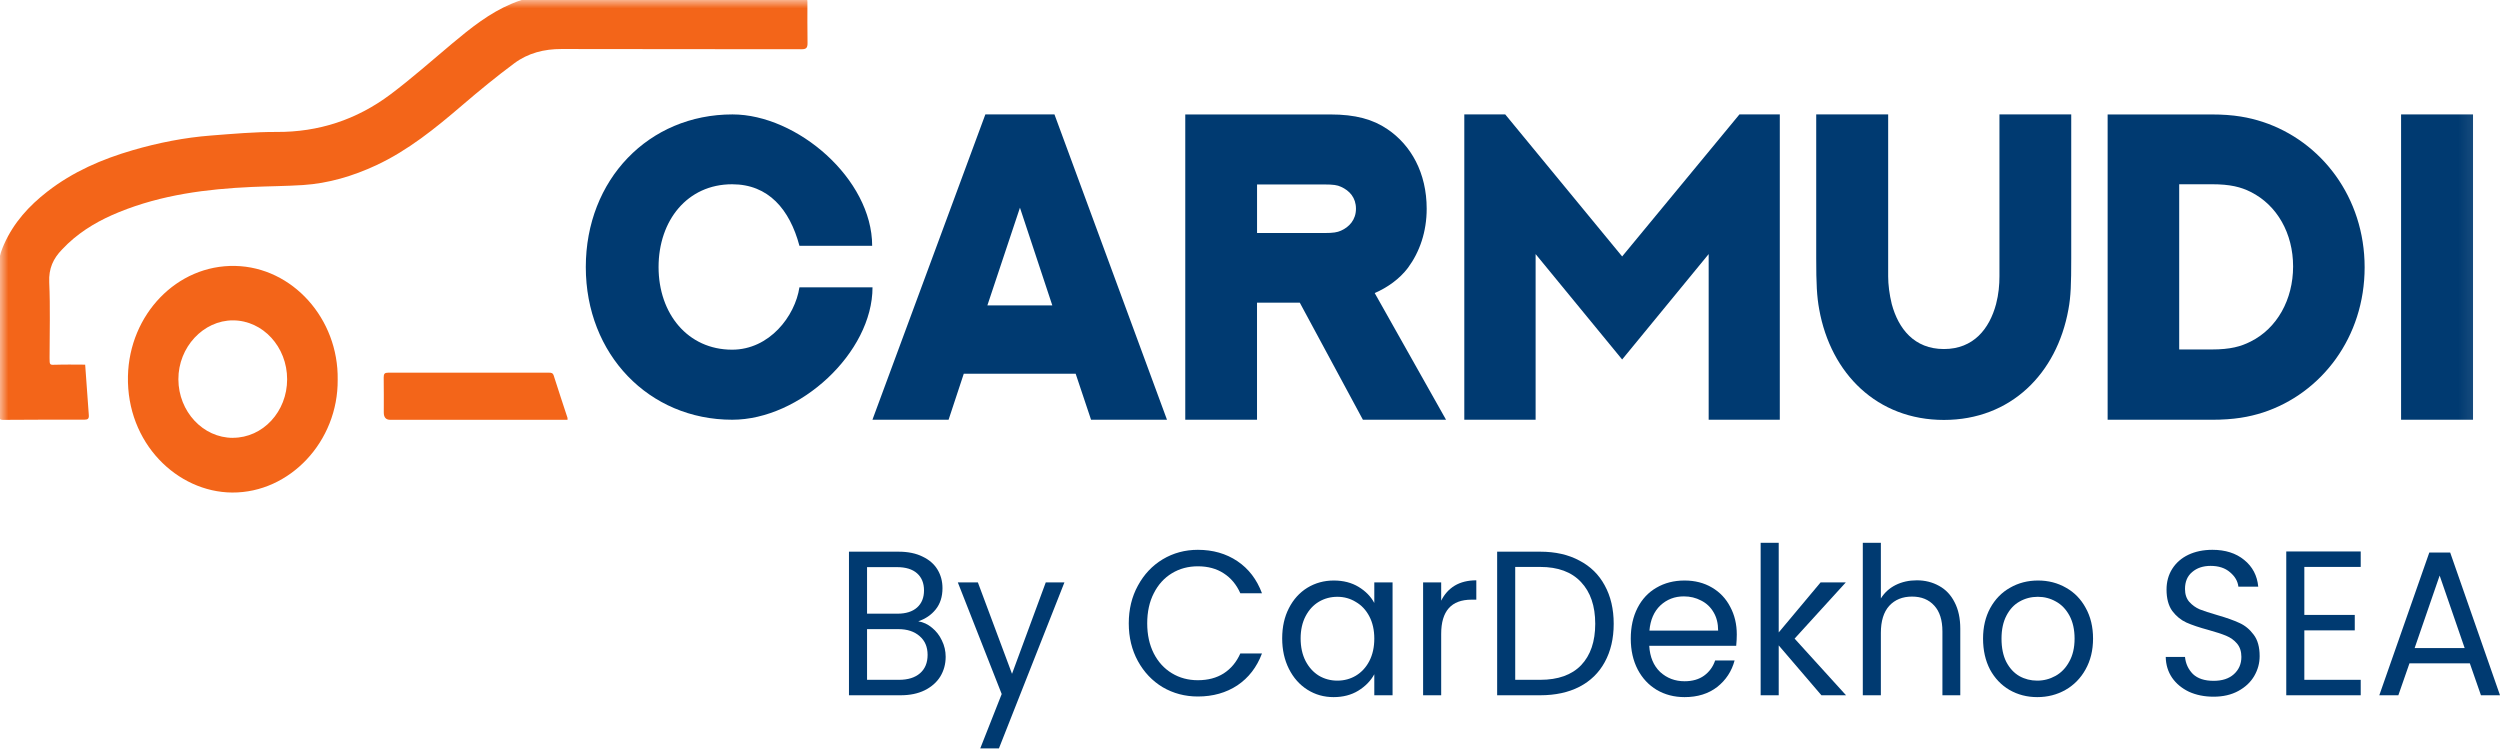 <svg width="150" height="45" viewBox="0 0 150 45" fill="none" xmlns="http://www.w3.org/2000/svg">
<mask id="mask0_162_399" style="mask-type:luminance" maskUnits="userSpaceOnUse" x="0" y="0" width="149" height="38">
<path d="M148.903 0H0V37.081H148.903V0Z" fill="white"/>
</mask>
<g mask="url(#mask0_162_399)">
<path d="M52.351 17.238C52.351 21.155 47.998 25.184 43.935 25.184C38.935 25.184 35.148 21.263 35.148 16.024C35.148 10.786 38.912 6.865 43.949 6.865C47.82 6.865 52.33 10.732 52.33 14.747H47.966C47.381 12.559 46.107 11.056 43.926 11.056C41.239 11.056 39.514 13.229 39.514 16.024C39.514 18.82 41.264 20.981 43.926 20.981C46.168 20.981 47.704 18.97 47.966 17.238H52.353H52.351Z" fill="#003A71"/>
<path d="M64.54 22.425H57.826L56.915 25.184H52.346L59.121 6.865H63.268L70.019 25.184H65.463L64.54 22.425ZM59.242 18.325H63.139L61.197 12.461L59.242 18.325Z" fill="#003A71"/>
<path d="M71.116 25.186V6.867H79.822C81.332 6.867 82.376 7.161 83.24 7.747C84.666 8.706 85.601 10.379 85.601 12.524C85.601 13.905 85.181 15.119 84.473 16.076C83.969 16.74 83.249 17.25 82.483 17.584L86.763 25.186H81.775L77.987 18.16H75.421V25.186H71.116ZM79.475 13.981C79.99 13.981 80.23 13.942 80.457 13.841C80.95 13.623 81.358 13.189 81.358 12.524C81.358 11.86 80.975 11.438 80.457 11.207C80.241 11.104 79.99 11.068 79.475 11.068H75.423V13.981H79.475Z" fill="#003A71"/>
<path d="M90.314 6.865L97.329 15.387L104.366 6.865H106.788V25.184H102.52V15.245L97.329 21.569L92.137 15.245V25.184H87.858V6.865H90.317H90.314Z" fill="#003A71"/>
<path d="M124.274 6.865V15.499C124.274 17.032 124.251 17.785 124.105 18.565C123.41 22.423 120.639 25.196 116.635 25.196C112.631 25.196 109.848 22.425 109.153 18.565C109.01 17.785 108.973 17.032 108.973 15.499V6.865H113.29V16.586C113.29 17.084 113.363 17.66 113.506 18.246C113.903 19.715 114.848 20.942 116.635 20.942C118.422 20.942 119.37 19.715 119.764 18.246C119.919 17.658 119.967 17.084 119.967 16.586V6.865H124.272H124.274Z" fill="#003A71"/>
<path d="M135.763 7.313C139.289 8.475 141.878 11.848 141.878 16.039C141.878 20.23 139.3 23.602 135.775 24.752C134.936 25.019 134.047 25.186 132.694 25.186H126.458V6.867H132.694C134.05 6.867 134.936 7.046 135.763 7.313ZM135.032 20.497C136.627 19.705 137.586 17.969 137.586 15.987C137.586 14.006 136.627 12.309 135.045 11.517C134.457 11.222 133.822 11.055 132.707 11.055H130.752V20.968H132.707C133.822 20.968 134.457 20.789 135.034 20.495L135.032 20.497Z" fill="#003A71"/>
<path d="M144.065 6.865H148.381V25.184H144.065V6.865Z" fill="#003A71"/>
<path d="M48.443 0.092C48.443 -0.186 48.318 -0.325 48.069 -0.325C43.167 -0.325 38.265 -0.325 33.366 -0.325C32.445 -0.325 31.558 -0.139 30.699 0.222C29.375 0.778 28.247 1.676 27.135 2.608C25.907 3.635 24.703 4.707 23.427 5.664C21.385 7.194 19.102 7.93 16.598 7.917C15.287 7.912 13.974 8.03 12.666 8.131C11.071 8.253 9.501 8.565 7.956 9.014C6.126 9.548 4.38 10.296 2.831 11.503C1.75 12.344 0.827 13.345 0.244 14.657C0.101 14.98 -0.043 15.346 -0.045 15.694C-0.068 18.765 -0.057 21.835 -0.061 24.905C-0.061 25.114 -0.016 25.195 0.192 25.192C1.819 25.18 3.448 25.177 5.075 25.18C5.276 25.18 5.347 25.114 5.328 24.895C5.251 23.888 5.182 22.88 5.11 21.879C4.503 21.879 3.931 21.864 3.362 21.884C2.983 21.899 2.974 21.911 2.974 21.487C2.974 19.971 3.022 18.453 2.954 16.94C2.915 16.106 3.198 15.51 3.717 14.976C3.833 14.855 3.95 14.733 4.07 14.62C4.98 13.766 6.03 13.178 7.149 12.724C9.711 11.684 12.388 11.341 15.1 11.218C16.126 11.172 17.156 11.169 18.181 11.103C19.71 11.002 21.169 10.569 22.573 9.916C24.48 9.028 26.121 7.697 27.734 6.314C28.748 5.445 29.781 4.597 30.847 3.805C31.688 3.177 32.657 2.939 33.689 2.941C38.493 2.954 43.295 2.944 48.099 2.954C48.365 2.954 48.456 2.878 48.452 2.581C48.436 1.752 48.447 0.921 48.445 0.089L48.443 0.092Z" fill="#F36519"/>
<path d="M33.227 22.543C33.172 22.373 33.079 22.361 32.945 22.361C29.724 22.361 26.504 22.364 23.284 22.361C23.086 22.361 23.02 22.425 23.022 22.641C23.034 23.345 23.027 24.051 23.027 24.755C23.027 25.044 23.157 25.189 23.417 25.189C26.86 25.189 30.303 25.189 33.747 25.189H34.052C34.052 25.115 34.057 25.093 34.052 25.078C33.776 24.235 33.496 23.394 33.227 22.547V22.543Z" fill="#F36519"/>
<path d="M14.108 15.956C10.617 15.88 7.759 18.869 7.677 22.567C7.586 26.589 10.637 29.53 13.93 29.552C17.38 29.574 20.297 26.491 20.261 22.776C20.318 19.129 17.551 16.029 14.11 15.956H14.108ZM13.973 26.271C12.182 26.271 10.71 24.694 10.703 22.761C10.694 20.836 12.198 19.217 13.985 19.222C15.776 19.23 17.228 20.814 17.228 22.756C17.228 24.699 15.774 26.268 13.973 26.268V26.271Z" fill="#F36519"/>
</g>
<path d="M148.19 39.8H144.568L143.901 41.716H142.758L145.759 33.15H147.01L150 41.716H148.857L148.19 39.8ZM147.88 38.885L146.379 34.534L144.878 38.885H147.88Z" fill="#003A71"/>
<path d="M138.26 34.015V36.895H141.286V37.822H138.26V40.789H141.643V41.716H137.176V33.088H141.643V34.015H138.26Z" fill="#003A71"/>
<path d="M132.815 41.802C132.267 41.802 131.775 41.703 131.338 41.505C130.909 41.299 130.572 41.019 130.326 40.665C130.079 40.302 129.952 39.886 129.944 39.417H131.1C131.14 39.82 131.298 40.162 131.576 40.443C131.862 40.714 132.275 40.85 132.815 40.85C133.331 40.85 133.736 40.718 134.03 40.455C134.332 40.183 134.483 39.837 134.483 39.417C134.483 39.087 134.396 38.819 134.221 38.613C134.046 38.407 133.828 38.251 133.566 38.144C133.304 38.036 132.95 37.921 132.505 37.797C131.958 37.649 131.517 37.501 131.183 37.352C130.858 37.204 130.576 36.973 130.337 36.66C130.107 36.339 129.992 35.91 129.992 35.375C129.992 34.905 130.107 34.489 130.337 34.126C130.568 33.764 130.889 33.484 131.302 33.286C131.723 33.088 132.204 32.989 132.744 32.989C133.522 32.989 134.157 33.191 134.65 33.595C135.15 33.999 135.432 34.534 135.495 35.202H134.304C134.265 34.872 134.098 34.584 133.804 34.337C133.51 34.081 133.121 33.953 132.637 33.953C132.184 33.953 131.815 34.077 131.529 34.324C131.243 34.563 131.1 34.901 131.1 35.338C131.1 35.651 131.183 35.906 131.35 36.104C131.525 36.302 131.735 36.454 131.981 36.561C132.235 36.66 132.589 36.776 133.042 36.907C133.589 37.064 134.03 37.221 134.364 37.377C134.697 37.526 134.983 37.76 135.221 38.082C135.46 38.395 135.579 38.823 135.579 39.367C135.579 39.787 135.472 40.183 135.257 40.554C135.043 40.925 134.725 41.225 134.304 41.456C133.883 41.687 133.387 41.802 132.815 41.802Z" fill="#003A71"/>
<path d="M122.235 41.827C121.624 41.827 121.068 41.683 120.567 41.395C120.075 41.106 119.686 40.698 119.4 40.171C119.122 39.635 118.983 39.017 118.983 38.317C118.983 37.625 119.126 37.015 119.412 36.487C119.706 35.952 120.103 35.544 120.603 35.264C121.104 34.975 121.663 34.831 122.283 34.831C122.902 34.831 123.462 34.975 123.962 35.264C124.463 35.544 124.856 35.948 125.142 36.475C125.436 37.002 125.583 37.616 125.583 38.317C125.583 39.017 125.432 39.635 125.13 40.171C124.836 40.698 124.435 41.106 123.927 41.395C123.418 41.683 122.855 41.827 122.235 41.827ZM122.235 40.838C122.624 40.838 122.99 40.743 123.331 40.554C123.673 40.364 123.947 40.08 124.153 39.701C124.367 39.322 124.475 38.861 124.475 38.317C124.475 37.773 124.371 37.312 124.165 36.932C123.958 36.553 123.688 36.273 123.355 36.092C123.021 35.902 122.66 35.808 122.271 35.808C121.874 35.808 121.509 35.902 121.175 36.092C120.849 36.273 120.587 36.553 120.389 36.932C120.19 37.312 120.091 37.773 120.091 38.317C120.091 38.869 120.186 39.334 120.377 39.714C120.575 40.093 120.837 40.377 121.163 40.566C121.489 40.748 121.846 40.838 122.235 40.838Z" fill="#003A71"/>
<path d="M115.008 34.819C115.501 34.819 115.946 34.93 116.343 35.152C116.74 35.367 117.049 35.692 117.272 36.129C117.502 36.566 117.617 37.097 117.617 37.723V41.716H116.545V37.884C116.545 37.208 116.382 36.693 116.057 36.339C115.731 35.976 115.286 35.795 114.723 35.795C114.151 35.795 113.694 35.98 113.353 36.351C113.019 36.722 112.852 37.262 112.852 37.971V41.716H111.768V32.569H112.852V35.906C113.067 35.56 113.361 35.292 113.734 35.103C114.115 34.913 114.54 34.819 115.008 34.819Z" fill="#003A71"/>
<path d="M109.285 41.716L106.723 38.724V41.716H105.639V32.569H106.723V37.946L109.237 34.942H110.75L107.676 38.317L110.762 41.716H109.285Z" fill="#003A71"/>
<path d="M104.207 38.07C104.207 38.284 104.195 38.51 104.172 38.749H98.954C98.994 39.417 99.212 39.94 99.609 40.319C100.014 40.69 100.503 40.875 101.074 40.875C101.543 40.875 101.932 40.764 102.242 40.542C102.559 40.311 102.782 40.006 102.909 39.627H104.076C103.902 40.278 103.552 40.809 103.028 41.221C102.504 41.625 101.853 41.827 101.074 41.827C100.455 41.827 99.899 41.683 99.407 41.395C98.922 41.106 98.541 40.698 98.263 40.171C97.985 39.635 97.846 39.017 97.846 38.317C97.846 37.616 97.981 37.002 98.251 36.475C98.521 35.948 98.898 35.544 99.383 35.264C99.875 34.975 100.439 34.831 101.074 34.831C101.694 34.831 102.242 34.971 102.718 35.252C103.195 35.532 103.56 35.919 103.814 36.413C104.076 36.9 104.207 37.452 104.207 38.07ZM103.088 37.835C103.088 37.406 102.996 37.04 102.814 36.735C102.631 36.422 102.381 36.187 102.063 36.03C101.753 35.865 101.408 35.783 101.027 35.783C100.479 35.783 100.01 35.964 99.621 36.327C99.24 36.689 99.022 37.192 98.966 37.835H103.088Z" fill="#003A71"/>
<path d="M92.414 33.101C93.319 33.101 94.102 33.278 94.761 33.633C95.428 33.979 95.936 34.477 96.285 35.128C96.643 35.779 96.822 36.545 96.822 37.427C96.822 38.309 96.643 39.075 96.285 39.726C95.936 40.369 95.428 40.863 94.761 41.209C94.102 41.547 93.319 41.716 92.414 41.716H89.829V33.101H92.414ZM92.414 40.789C93.486 40.789 94.304 40.496 94.868 39.911C95.432 39.318 95.714 38.49 95.714 37.427C95.714 36.356 95.428 35.52 94.856 34.918C94.292 34.316 93.478 34.016 92.414 34.016H90.913V40.789H92.414Z" fill="#003A71"/>
<path d="M86.471 36.042C86.661 35.655 86.931 35.354 87.281 35.14C87.638 34.926 88.071 34.819 88.579 34.819V35.98H88.293C87.078 35.98 86.471 36.664 86.471 38.032V41.715H85.386V34.942H86.471V36.042Z" fill="#003A71"/>
<path d="M76.931 38.304C76.931 37.612 77.066 37.007 77.336 36.487C77.606 35.96 77.975 35.552 78.444 35.264C78.92 34.975 79.448 34.831 80.028 34.831C80.6 34.831 81.096 34.959 81.517 35.214C81.938 35.47 82.251 35.791 82.458 36.178V34.942H83.554V41.716H82.458V40.455C82.243 40.851 81.922 41.18 81.493 41.444C81.072 41.699 80.58 41.827 80.016 41.827C79.436 41.827 78.912 41.679 78.444 41.382C77.975 41.086 77.606 40.669 77.336 40.134C77.066 39.598 76.931 38.988 76.931 38.304ZM82.458 38.317C82.458 37.806 82.359 37.361 82.16 36.982C81.962 36.603 81.692 36.314 81.35 36.117C81.017 35.911 80.647 35.808 80.242 35.808C79.837 35.808 79.468 35.907 79.134 36.104C78.801 36.302 78.535 36.59 78.336 36.969C78.138 37.349 78.038 37.794 78.038 38.304C78.038 38.824 78.138 39.277 78.336 39.664C78.535 40.043 78.801 40.336 79.134 40.542C79.468 40.739 79.837 40.838 80.242 40.838C80.647 40.838 81.017 40.739 81.35 40.542C81.692 40.336 81.962 40.043 82.16 39.664C82.359 39.277 82.458 38.828 82.458 38.317Z" fill="#003A71"/>
<path d="M67.726 37.402C67.726 36.561 67.908 35.807 68.273 35.14C68.639 34.464 69.135 33.937 69.763 33.558C70.398 33.179 71.101 32.989 71.871 32.989C72.776 32.989 73.567 33.216 74.242 33.669C74.917 34.122 75.409 34.765 75.719 35.597H74.42C74.19 35.078 73.856 34.678 73.42 34.398C72.991 34.118 72.475 33.978 71.871 33.978C71.291 33.978 70.771 34.118 70.311 34.398C69.85 34.678 69.489 35.078 69.227 35.597C68.965 36.108 68.833 36.71 68.833 37.402C68.833 38.086 68.965 38.687 69.227 39.206C69.489 39.717 69.85 40.113 70.311 40.393C70.771 40.673 71.291 40.813 71.871 40.813C72.475 40.813 72.991 40.677 73.42 40.405C73.856 40.125 74.19 39.726 74.42 39.206H75.719C75.409 40.031 74.917 40.669 74.242 41.122C73.567 41.567 72.776 41.79 71.871 41.79C71.101 41.79 70.398 41.604 69.763 41.233C69.135 40.855 68.639 40.331 68.273 39.664C67.908 38.996 67.726 38.242 67.726 37.402Z" fill="#003A71"/>
<path d="M63.866 34.943L59.935 44.905H58.815L60.102 41.642L57.469 34.943H58.672L60.721 40.43L62.746 34.943H63.866Z" fill="#003A71"/>
<path d="M55.096 37.279C55.398 37.328 55.672 37.456 55.918 37.662C56.172 37.868 56.37 38.123 56.513 38.428C56.664 38.733 56.74 39.059 56.74 39.405C56.74 39.841 56.633 40.237 56.418 40.591C56.204 40.937 55.89 41.213 55.477 41.419C55.072 41.617 54.592 41.716 54.036 41.716H50.938V33.101H53.916C54.48 33.101 54.961 33.2 55.358 33.398C55.755 33.587 56.053 33.847 56.251 34.176C56.45 34.506 56.549 34.877 56.549 35.289C56.549 35.8 56.414 36.224 56.144 36.562C55.882 36.891 55.533 37.13 55.096 37.279ZM52.023 36.821H53.845C54.353 36.821 54.746 36.698 55.024 36.451C55.302 36.203 55.441 35.861 55.441 35.425C55.441 34.988 55.302 34.646 55.024 34.399C54.746 34.152 54.345 34.028 53.821 34.028H52.023V36.821ZM53.94 40.789C54.48 40.789 54.901 40.657 55.203 40.394C55.505 40.13 55.656 39.763 55.656 39.293C55.656 38.816 55.497 38.441 55.179 38.169C54.862 37.889 54.437 37.748 53.905 37.748H52.023V40.789H53.94Z" fill="#003A71"/>
</svg>

